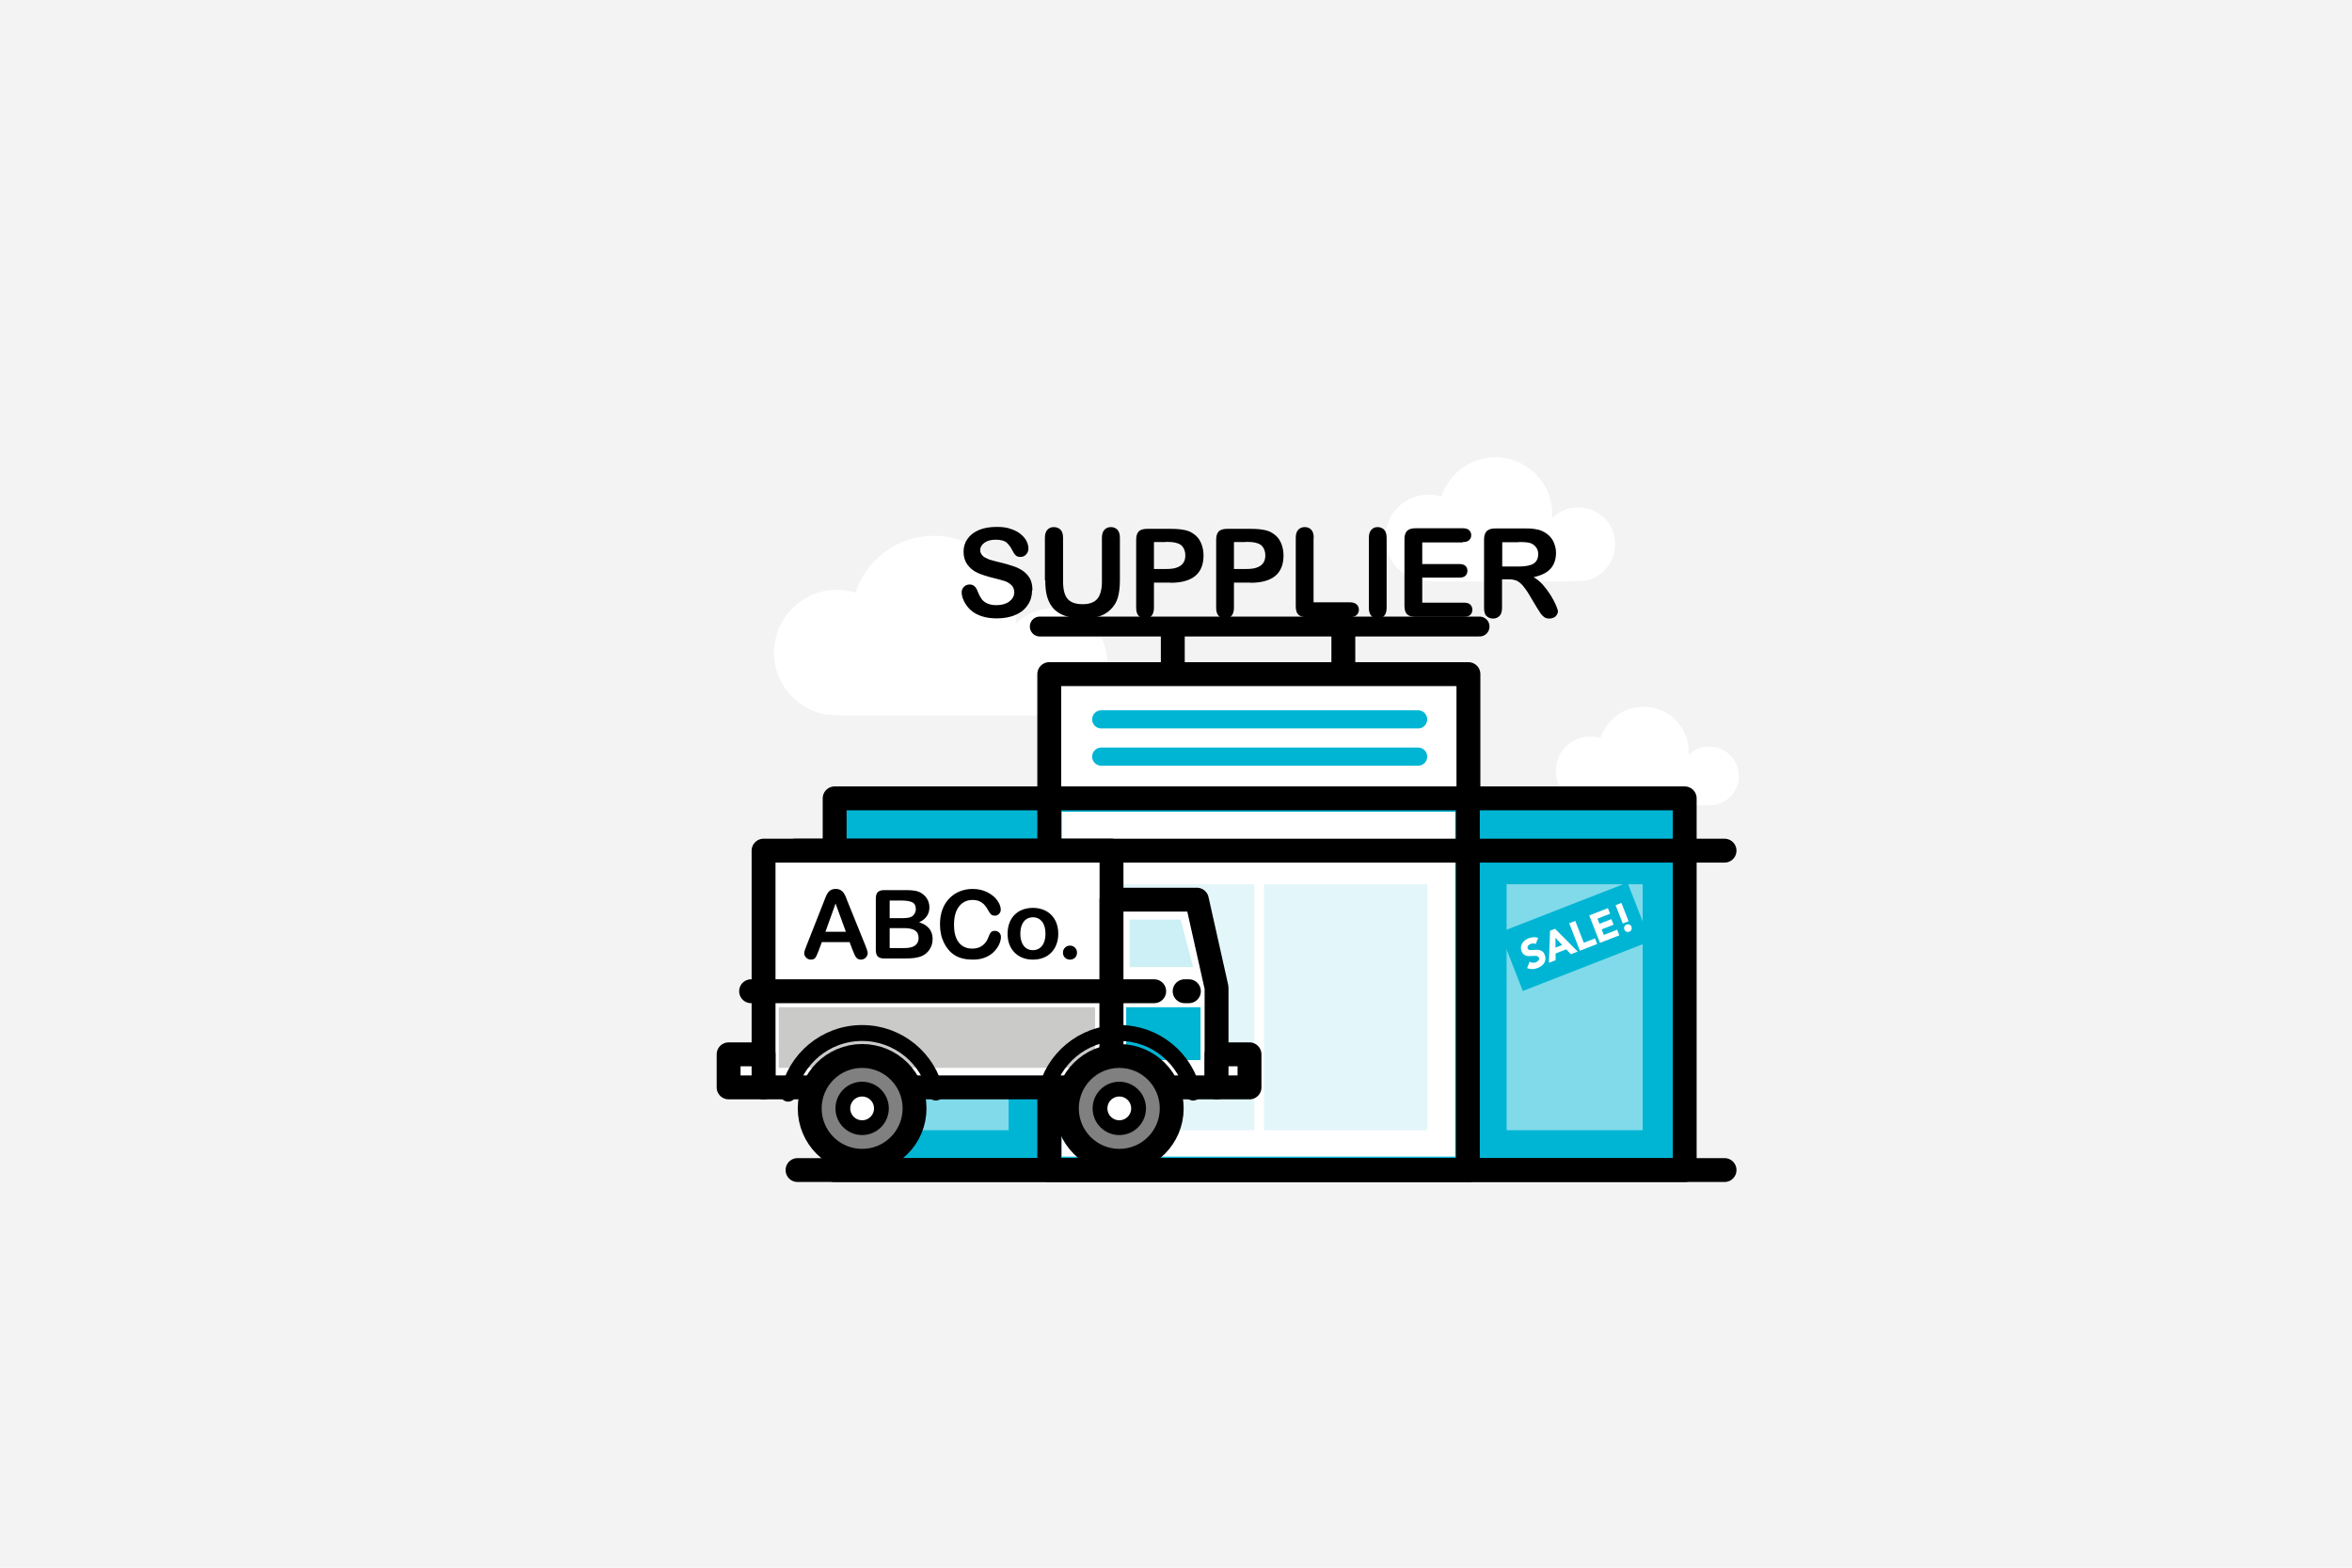 <?xml version="1.0" encoding="UTF-8"?>
<svg id="Channel_Partners" data-name="Channel Partners" xmlns="http://www.w3.org/2000/svg" viewBox="0 0 300 200">
  <defs>
    <style>
      .cls-1 {
        stroke-width: 2.03px;
      }

      .cls-1, .cls-2, .cls-3, .cls-4, .cls-5, .cls-6, .cls-7, .cls-8 {
        stroke-linecap: round;
      }

      .cls-1, .cls-2, .cls-4, .cls-5, .cls-6, .cls-7, .cls-8 {
        stroke: #000;
        stroke-linejoin: round;
      }

      .cls-1, .cls-3, .cls-5, .cls-8 {
        fill: none;
      }

      .cls-9 {
        fill: #000;
      }

      .cls-9, .cls-10, .cls-11, .cls-12, .cls-13, .cls-14, .cls-15, .cls-16 {
        stroke-width: 0px;
      }

      .cls-10 {
        opacity: .11;
      }

      .cls-10, .cls-12, .cls-4, .cls-13 {
        fill: #00b5d4;
      }

      .cls-11 {
        fill: #cacac9;
      }

      .cls-12 {
        opacity: .2;
      }

      .cls-2 {
        fill: gray;
      }

      .cls-2, .cls-4, .cls-5, .cls-7 {
        stroke-width: 3.046px;
      }

      .cls-3 {
        stroke: #00b5d4;
        stroke-miterlimit: 10;
        stroke-width: 2.314px;
      }

      .cls-6 {
        stroke-width: 1.887px;
      }

      .cls-6, .cls-7, .cls-15, .cls-16 {
        fill: #fff;
      }

      .cls-14 {
        fill: #f3f3f3;
      }

      .cls-8 {
        stroke-width: 2.538px;
      }

      .cls-16 {
        opacity: .5;
      }
    </style>
  </defs>
  <rect class="cls-14" width="300" height="200"/>
  <g>
    <path class="cls-15" d="M131.594,91.28l3.861-.087c3.267-.518,5.767-3.339,5.767-6.751,0-3.78-3.064-6.844-6.844-6.844-1.877,0-3.577.757-4.813,1.981.016-.24.037-.479.037-.724,0-5.799-4.701-10.5-10.5-10.5-4.665,0-8.613,3.044-9.982,7.252-.75-.232-1.546-.357-2.371-.357-4.428,0-8.018,3.59-8.018,8.018,0,3.859,2.726,7.079,6.357,7.844l2.397.174h3.713l20.396-.006Z"/>
    <path class="cls-15" d="M185.291,74.175h-2.564l-1.655-.12c-2.507-.528-4.39-2.752-4.39-5.416,0-3.058,2.479-5.536,5.536-5.536.57,0,1.12.087,1.637.247.945-2.906,3.672-5.007,6.892-5.007,4.004,0,7.25,3.246,7.25,7.25,0,.169-.014.334-.025.5.854-.845,2.027-1.368,3.323-1.368,2.61,0,4.726,2.116,4.726,4.726,0,2.356-1.726,4.304-3.982,4.661l-2.666.06-14.082.004Z"/>
    <path class="cls-15" d="M216.498,102.76l2.121-.048c1.795-.284,3.168-1.834,3.168-3.709,0-2.076-1.683-3.76-3.76-3.76-1.031,0-1.965.416-2.644,1.088.009-.132.02-.263.02-.398,0-3.186-2.582-5.768-5.768-5.768-2.562,0-4.731,1.672-5.483,3.984-.412-.127-.849-.196-1.303-.196-2.433,0-4.405,1.972-4.405,4.405,0,2.12,1.498,3.888,3.492,4.309l1.317.096h2.04l11.204-.003Z"/>
    <rect class="cls-7" x="133.834" y="86.001" width="53.465" height="63.27"/>
    <rect class="cls-4" x="106.46" y="101.853" width="108.425" height="47.419"/>
    <polyline class="cls-10" points="139.176 144.189 139.176 112.808 180.837 112.808"/>
    <line class="cls-5" x1="101.726" y1="149.272" x2="219.967" y2="149.272"/>
    <line class="cls-8" x1="132.627" y1="79.93" x2="188.719" y2="79.93"/>
    <line class="cls-5" x1="133.834" y1="101.853" x2="133.834" y2="149.271"/>
    <line class="cls-5" x1="187.228" y1="101.853" x2="187.228" y2="149.271"/>
    <line class="cls-5" x1="149.591" y1="80.391" x2="149.591" y2="84.727"/>
    <line class="cls-5" x1="171.345" y1="80.391" x2="171.345" y2="84.727"/>
    <line class="cls-3" x1="140.46" y1="91.774" x2="180.886" y2="91.774"/>
    <line class="cls-3" x1="140.46" y1="96.526" x2="180.886" y2="96.526"/>
    <rect class="cls-15" x="135.437" y="103.57" width="50.176" height="43.988"/>
    <line class="cls-5" x1="101.406" y1="108.524" x2="219.967" y2="108.524"/>
    <rect class="cls-10" x="139.176" y="112.808" width="20.831" height="31.381"/>
    <rect class="cls-16" x="192.17" y="112.808" width="17.352" height="31.381"/>
    <rect class="cls-16" x="111.301" y="112.808" width="17.352" height="31.381"/>
    <rect class="cls-10" x="161.227" y="112.808" width="20.831" height="31.381"/>
    <g>
      <rect class="cls-13" x="192.176" y="115.495" width="17.467" height="8.03" transform="translate(-29.699 81.212) rotate(-21.317)"/>
      <path class="cls-15" d="M195.882,120.438c-.094-.055-.202-.08-.323-.077-.123.004-.231.025-.326.062-.058.023-.111.05-.166.087-.055.037-.102.079-.144.129-.042.048-.071.101-.085.161s-.011.122.015.188c.041.106.113.17.213.197.102.024.221.032.355.027.136-.008.282-.019.436-.034s.304-.008.453.017c.149.025.288.083.413.175.128.091.23.239.309.443.076.195.107.378.091.552-.016.174-.067.333-.153.477s-.202.27-.347.38c-.146.109-.308.2-.491.271-.226.088-.451.136-.672.142-.223.007-.448-.034-.677-.123l.315-.819c.119.075.252.118.395.128.143.009.277-.01.406-.06.063-.025.123-.057.183-.096.057-.04.106-.085.148-.134.039-.05.064-.103.079-.163.012-.058.009-.119-.016-.182-.041-.106-.114-.173-.22-.201-.105-.03-.225-.043-.365-.037-.137.004-.287.014-.445.025-.158.012-.313.006-.462-.018-.152-.025-.29-.081-.416-.168-.127-.088-.228-.228-.304-.423-.074-.189-.103-.367-.082-.537.017-.171.071-.329.157-.473s.201-.271.344-.382.299-.199.473-.267c.196-.077.399-.122.606-.14.206-.015.408.013.608.087l-.302.786Z"/>
      <path class="cls-15" d="M197.711,118.737l.639-.249,2.889,2.909-.87.34-.591-.624-1.361.531-.002.856-.85.332.147-4.094ZM198.405,119.64l-0,1.255.855-.334-.855-.921Z"/>
      <path class="cls-15" d="M200.154,117.784l.772-.301,1.089,2.791,1.431-.559.278.712-2.204.86-1.367-3.503Z"/>
      <path class="cls-15" d="M202.709,116.787l2.38-.929.278.712-1.607.627.255.654,1.519-.593.278.712-1.519.593.278.713,1.698-.663.278.712-2.47.964-1.367-3.503Z"/>
      <path class="cls-15" d="M207.188,118.585c-.025-.063-.038-.126-.037-.191.004-.065.015-.126.041-.184.024-.057.062-.108.108-.154.047-.044.102-.079.165-.104s.125-.036.189-.035c.067.001.127.014.184.04.059.025.111.061.155.108.045.048.08.102.105.165s.035.127.034.191c-.001.065-.014.127-.041.184-.024.057-.059.109-.108.154-.047.044-.099.079-.162.104s-.128.036-.192.034-.127-.014-.184-.04c-.058-.024-.108-.061-.155-.108-.044-.047-.077-.102-.102-.165ZM207.727,117.531l-.742.29-.915-2.346.742-.29.915,2.346Z"/>
    </g>
    <g>
      <rect class="cls-7" x="97.393" y="108.524" width="44.382" height="30.201"/>
      <rect class="cls-11" x="99.331" y="128.499" width="40.346" height="7.736"/>
      <polygon class="cls-7" points="155.173 138.726 141.775 138.726 141.775 114.776 152.661 114.776 155.173 125.997 155.173 138.726"/>
      <line class="cls-7" x1="147.218" y1="126.458" x2="95.802" y2="126.458"/>
      <line class="cls-7" x1="151.101" y1="126.458" x2="151.645" y2="126.458"/>
      <polygon class="cls-12" points="152.188 123.378 144.087 123.378 144.087 117.315 150.591 117.315 152.188 123.378"/>
      <rect class="cls-13" x="143.646" y="128.499" width="9.48" height="6.745"/>
      <rect class="cls-7" x="155.173" y="134.507" width="4.203" height="4.219"/>
      <rect class="cls-7" x="92.936" y="134.507" width="4.456" height="4.219"/>
      <circle class="cls-2" cx="142.768" cy="141.405" r="6.687"/>
      <circle class="cls-2" cx="109.966" cy="141.405" r="6.687"/>
      <path class="cls-1" d="M100.53,139.528c.873-4.414,4.765-7.741,9.435-7.741,4.619,0,8.478,3.256,9.406,7.599"/>
      <path class="cls-1" d="M133.347,139.528c.873-4.414,4.765-7.741,9.435-7.741,4.619,0,8.478,3.256,9.406,7.599"/>
      <circle class="cls-6" cx="109.966" cy="141.405" r="2.459"/>
      <circle class="cls-6" cx="142.768" cy="141.405" r="2.459"/>
    </g>
    <g>
      <path class="cls-9" d="M108.784,121.29l-.416-1.095h-3.545l-.416,1.118c-.163.436-.301.732-.416.884-.115.151-.303.228-.565.228-.222,0-.418-.081-.589-.244s-.256-.347-.256-.553c0-.119.02-.242.059-.369s.105-.303.196-.529l2.231-5.663c.063-.163.141-.357.228-.587.091-.226.186-.416.286-.567.103-.151.234-.272.401-.365.163-.093.367-.141.609-.141.246,0,.45.048.617.141.163.093.297.212.397.359.103.147.186.305.258.474.067.169.157.393.264.674l2.278,5.627c.178.428.268.74.268.934,0,.202-.085.389-.252.557-.171.167-.373.252-.611.252-.139,0-.258-.026-.357-.073-.099-.052-.182-.117-.25-.202s-.139-.216-.218-.393c-.075-.176-.143-.333-.198-.468ZM105.287,118.869h2.606l-1.315-3.599-1.291,3.599Z"/>
      <path class="cls-9" d="M115.447,122.278h-2.665c-.385,0-.66-.087-.825-.258-.165-.174-.246-.448-.246-.825v-6.555c0-.385.083-.66.254-.829.167-.169.44-.254.817-.254h2.826c.416,0,.777.026,1.083.077s.579.151.821.297c.206.123.389.28.547.466.159.19.28.399.363.627s.125.468.125.722c0,.872-.436,1.511-1.309,1.915,1.146.365,1.719,1.075,1.719,2.13,0,.488-.125.928-.375,1.317-.25.393-.587.68-1.011.867-.266.111-.571.19-.916.236s-.748.067-1.208.067ZM113.478,114.884v2.255h1.618c.44,0,.779-.042,1.021-.125.238-.083.422-.242.549-.476.099-.167.149-.353.149-.559,0-.44-.157-.732-.47-.878-.313-.143-.791-.216-1.434-.216h-1.434ZM115.316,118.405h-1.838v2.546h1.898c1.194,0,1.791-.43,1.791-1.291,0-.44-.155-.759-.464-.958s-.771-.297-1.386-.297Z"/>
      <path class="cls-9" d="M127.671,119.524c0,.278-.069.579-.204.902-.139.323-.353.64-.646.952s-.668.563-1.124.757-.987.291-1.594.291c-.46,0-.878-.044-1.255-.131s-.72-.224-1.027-.406c-.307-.186-.589-.428-.847-.73-.23-.274-.426-.579-.589-.92-.163-.337-.286-.7-.365-1.085-.083-.385-.123-.793-.123-1.225,0-.702.101-1.331.305-1.886s.498-1.029.878-1.424.827-.696,1.338-.902,1.057-.309,1.636-.309c.706,0,1.334.141,1.886.422s.974.631,1.267,1.043c.293.416.44.807.44,1.176,0,.202-.071.381-.214.535s-.315.232-.518.232c-.226,0-.397-.054-.508-.161-.115-.107-.24-.291-.379-.553-.23-.432-.502-.755-.811-.97-.313-.214-.696-.321-1.152-.321-.726,0-1.305.276-1.735.827s-.644,1.334-.644,2.35c0,.678.095,1.243.286,1.691.19.452.46.787.809,1.009s.757.333,1.225.333c.508,0,.938-.125,1.287-.379.353-.25.617-.621.795-1.108.075-.23.169-.416.28-.561s.289-.218.535-.218c.21,0,.391.073.541.22s.226.329.226.547Z"/>
      <path class="cls-9" d="M134.982,119.125c0,.484-.075.93-.226,1.338s-.369.759-.654,1.053-.627.52-1.023.674c-.397.157-.843.236-1.338.236-.492,0-.934-.079-1.327-.238s-.734-.385-1.021-.68-.504-.644-.654-1.047c-.147-.403-.222-.849-.222-1.336,0-.492.075-.942.226-1.35s.367-.757.648-1.047.623-.512,1.023-.668.843-.236,1.327-.236c.492,0,.938.079,1.338.238s.744.385,1.029.678.504.642.65,1.047c.151.405.224.851.224,1.338ZM133.352,119.125c0-.662-.145-1.178-.438-1.547-.289-.369-.682-.553-1.174-.553-.317,0-.597.083-.839.248s-.428.406-.559.728-.196.696-.196,1.124c0,.424.063.795.194,1.112.127.317.311.561.551.728.24.171.523.254.849.254.492,0,.884-.184,1.174-.555.293-.371.438-.884.438-1.539Z"/>
      <path class="cls-9" d="M136.487,122.427c-.246,0-.458-.079-.636-.238s-.268-.381-.268-.666c0-.242.085-.45.256-.625s.381-.262.631-.262.462.087.64.258c.174.174.264.383.264.629,0,.282-.089.502-.264.664-.178.159-.385.24-.623.24Z"/>
    </g>
  </g>
  <g id="Layer_6" data-name="Layer 6">
    <g>
      <path class="cls-9" d="M131.642,75.325c0,.683-.171,1.294-.537,1.831-.342.537-.854.976-1.538,1.269-.683.317-1.489.464-2.416.464-1.123,0-2.026-.22-2.758-.635-.513-.293-.927-.708-1.245-1.22-.317-.513-.488-1.001-.488-1.464,0-.268.098-.513.293-.708s.439-.293.732-.293c.244,0,.439.073.61.22s.317.391.415.683c.146.366.293.659.464.903s.391.439.708.586c.293.146.708.244,1.196.244.683,0,1.22-.146,1.66-.464.415-.317.635-.708.635-1.172,0-.366-.122-.683-.342-.903s-.513-.415-.879-.537c-.366-.122-.854-.244-1.44-.391-.805-.195-1.489-.415-2.026-.659-.537-.244-.976-.61-1.294-1.05-.317-.439-.488-.976-.488-1.635s.171-1.172.513-1.66.83-.854,1.464-1.123,1.391-.391,2.27-.391c.683,0,1.294.073,1.806.268.513.171.927.391,1.269.683s.586.586.732.903c.146.317.22.61.22.927,0,.268-.098.513-.293.732-.195.22-.439.317-.732.317-.268,0-.464-.073-.586-.195-.146-.122-.293-.342-.439-.635-.195-.415-.464-.757-.732-1.001-.293-.244-.757-.366-1.391-.366-.586,0-1.074.122-1.44.391s-.537.561-.537.927c0,.22.073.415.195.586.122.171.293.317.513.415s.439.22.659.268c.22.073.586.171,1.098.293.635.146,1.22.317,1.733.488s.952.391,1.318.659c.366.268.635.586.854.976.195.391.293.879.293,1.44l-.049.024Z"/>
      <path class="cls-9" d="M133.277,74.056v-5.418c0-.464.098-.805.317-1.05s.488-.342.83-.342.635.122.854.342.317.586.317,1.05v5.54c0,.635.073,1.172.22,1.586.146.415.391.757.757.976s.854.342,1.513.342c.903,0,1.513-.244,1.904-.708.366-.464.561-1.196.561-2.148v-5.589c0-.464.098-.805.317-1.05.195-.22.488-.342.83-.342s.635.122.83.342c.22.22.317.586.317,1.05v5.418c0,.879-.098,1.611-.268,2.197s-.488,1.098-.976,1.562c-.415.391-.879.659-1.44.83-.537.171-1.172.268-1.904.268-.879,0-1.611-.098-2.245-.293-.635-.195-1.147-.488-1.538-.879s-.683-.903-.879-1.513-.268-1.342-.268-2.197l-.049.024Z"/>
      <path class="cls-9" d="M149.288,74.324h-2.099v3.197c0,.464-.098.805-.317,1.05s-.488.342-.805.342-.61-.122-.83-.342-.317-.586-.317-1.025v-8.689c0-.513.122-.854.342-1.074s.61-.317,1.098-.317h2.929c.854,0,1.538.073,2.001.195.464.122.854.342,1.196.635.342.293.586.659.757,1.098s.268.927.268,1.464c0,1.147-.342,2.026-1.05,2.612s-1.757.879-3.173.879v-.024ZM148.727,69.15h-1.538v3.441h1.538c.537,0,1.001-.049,1.342-.171s.635-.293.83-.561.293-.586.293-1.001c0-.488-.146-.903-.439-1.22-.317-.342-1.001-.513-2.026-.513v.024Z"/>
      <path class="cls-9" d="M159.491,74.324h-2.099v3.197c0,.464-.098.805-.317,1.05s-.488.342-.805.342-.61-.122-.83-.342-.317-.586-.317-1.025v-8.689c0-.513.122-.854.342-1.074s.61-.317,1.098-.317h2.929c.854,0,1.538.073,2.001.195.464.122.854.342,1.196.635.342.293.586.659.757,1.098s.268.927.268,1.464c0,1.147-.342,2.026-1.05,2.612s-1.757.879-3.173.879v-.024ZM158.929,69.15h-1.538v3.441h1.538c.537,0,1.001-.049,1.342-.171s.635-.293.83-.561.293-.586.293-1.001c0-.488-.146-.903-.439-1.22-.317-.342-1.001-.513-2.026-.513v.024Z"/>
      <path class="cls-9" d="M167.545,68.637v8.201h4.637c.366,0,.659.098.854.268.195.171.293.415.293.683s-.098.513-.293.683c-.195.171-.488.268-.854.268h-5.516c-.488,0-.854-.122-1.074-.342s-.317-.586-.317-1.074v-8.689c0-.464.098-.805.317-1.05.22-.22.488-.342.83-.342s.635.122.83.342c.22.22.317.586.317,1.05h-.024Z"/>
      <path class="cls-9" d="M174.599,77.522v-8.884c0-.464.098-.805.317-1.05s.488-.342.805-.342.635.122.83.342c.22.22.317.586.317,1.05v8.884c0,.464-.098.805-.317,1.05-.22.22-.488.342-.83.342s-.61-.122-.805-.342c-.22-.244-.317-.586-.317-1.05Z"/>
      <path class="cls-9" d="M186.559,69.199h-5.15v2.758h4.735c.342,0,.61.073.781.244.171.146.244.366.244.61s-.073.464-.244.635-.439.244-.781.244h-4.735v3.197h5.321c.366,0,.635.073.805.244.171.171.268.391.268.659s-.098.488-.268.659c-.195.171-.464.244-.805.244h-6.199c-.488,0-.854-.122-1.074-.342s-.317-.586-.317-1.074v-8.469c0-.317.049-.586.146-.805.098-.195.244-.366.464-.464.22-.098.464-.146.805-.146h6.029c.366,0,.635.073.805.244.171.171.268.366.268.635s-.098.488-.268.635c-.171.171-.439.244-.805.244l-.024.049Z"/>
      <path class="cls-9" d="M192.392,73.909h-.805v3.612c0,.488-.098.83-.317,1.05s-.488.342-.83.342c-.366,0-.635-.122-.854-.342s-.293-.586-.293-1.05v-8.689c0-.488.122-.854.342-1.074s.586-.342,1.074-.342h3.71c.513,0,.952,0,1.318.073.366.049.683.122.976.268.342.146.659.366.927.635.268.268.488.61.61.976.146.366.22.757.22,1.172,0,.83-.244,1.513-.708,2.026-.464.513-1.196.854-2.148,1.074.415.22.781.537,1.172.952.366.415.708.879,1.001,1.342s.513.903.683,1.294.244.635.244.781-.049.293-.146.439-.22.268-.391.342-.342.122-.561.122c-.244,0-.464-.049-.635-.171s-.317-.268-.464-.464c-.122-.195-.293-.464-.513-.805l-.903-1.513c-.317-.561-.635-.976-.879-1.269-.268-.293-.513-.488-.781-.61-.268-.098-.61-.171-1.001-.171h-.049ZM193.71,69.174h-2.099v3.1h2.05c.561,0,1.001-.049,1.391-.146s.659-.244.854-.488.293-.537.293-.952c0-.317-.073-.586-.244-.83s-.391-.415-.659-.537c-.268-.122-.781-.171-1.586-.171v.024Z"/>
    </g>
  </g>
</svg>